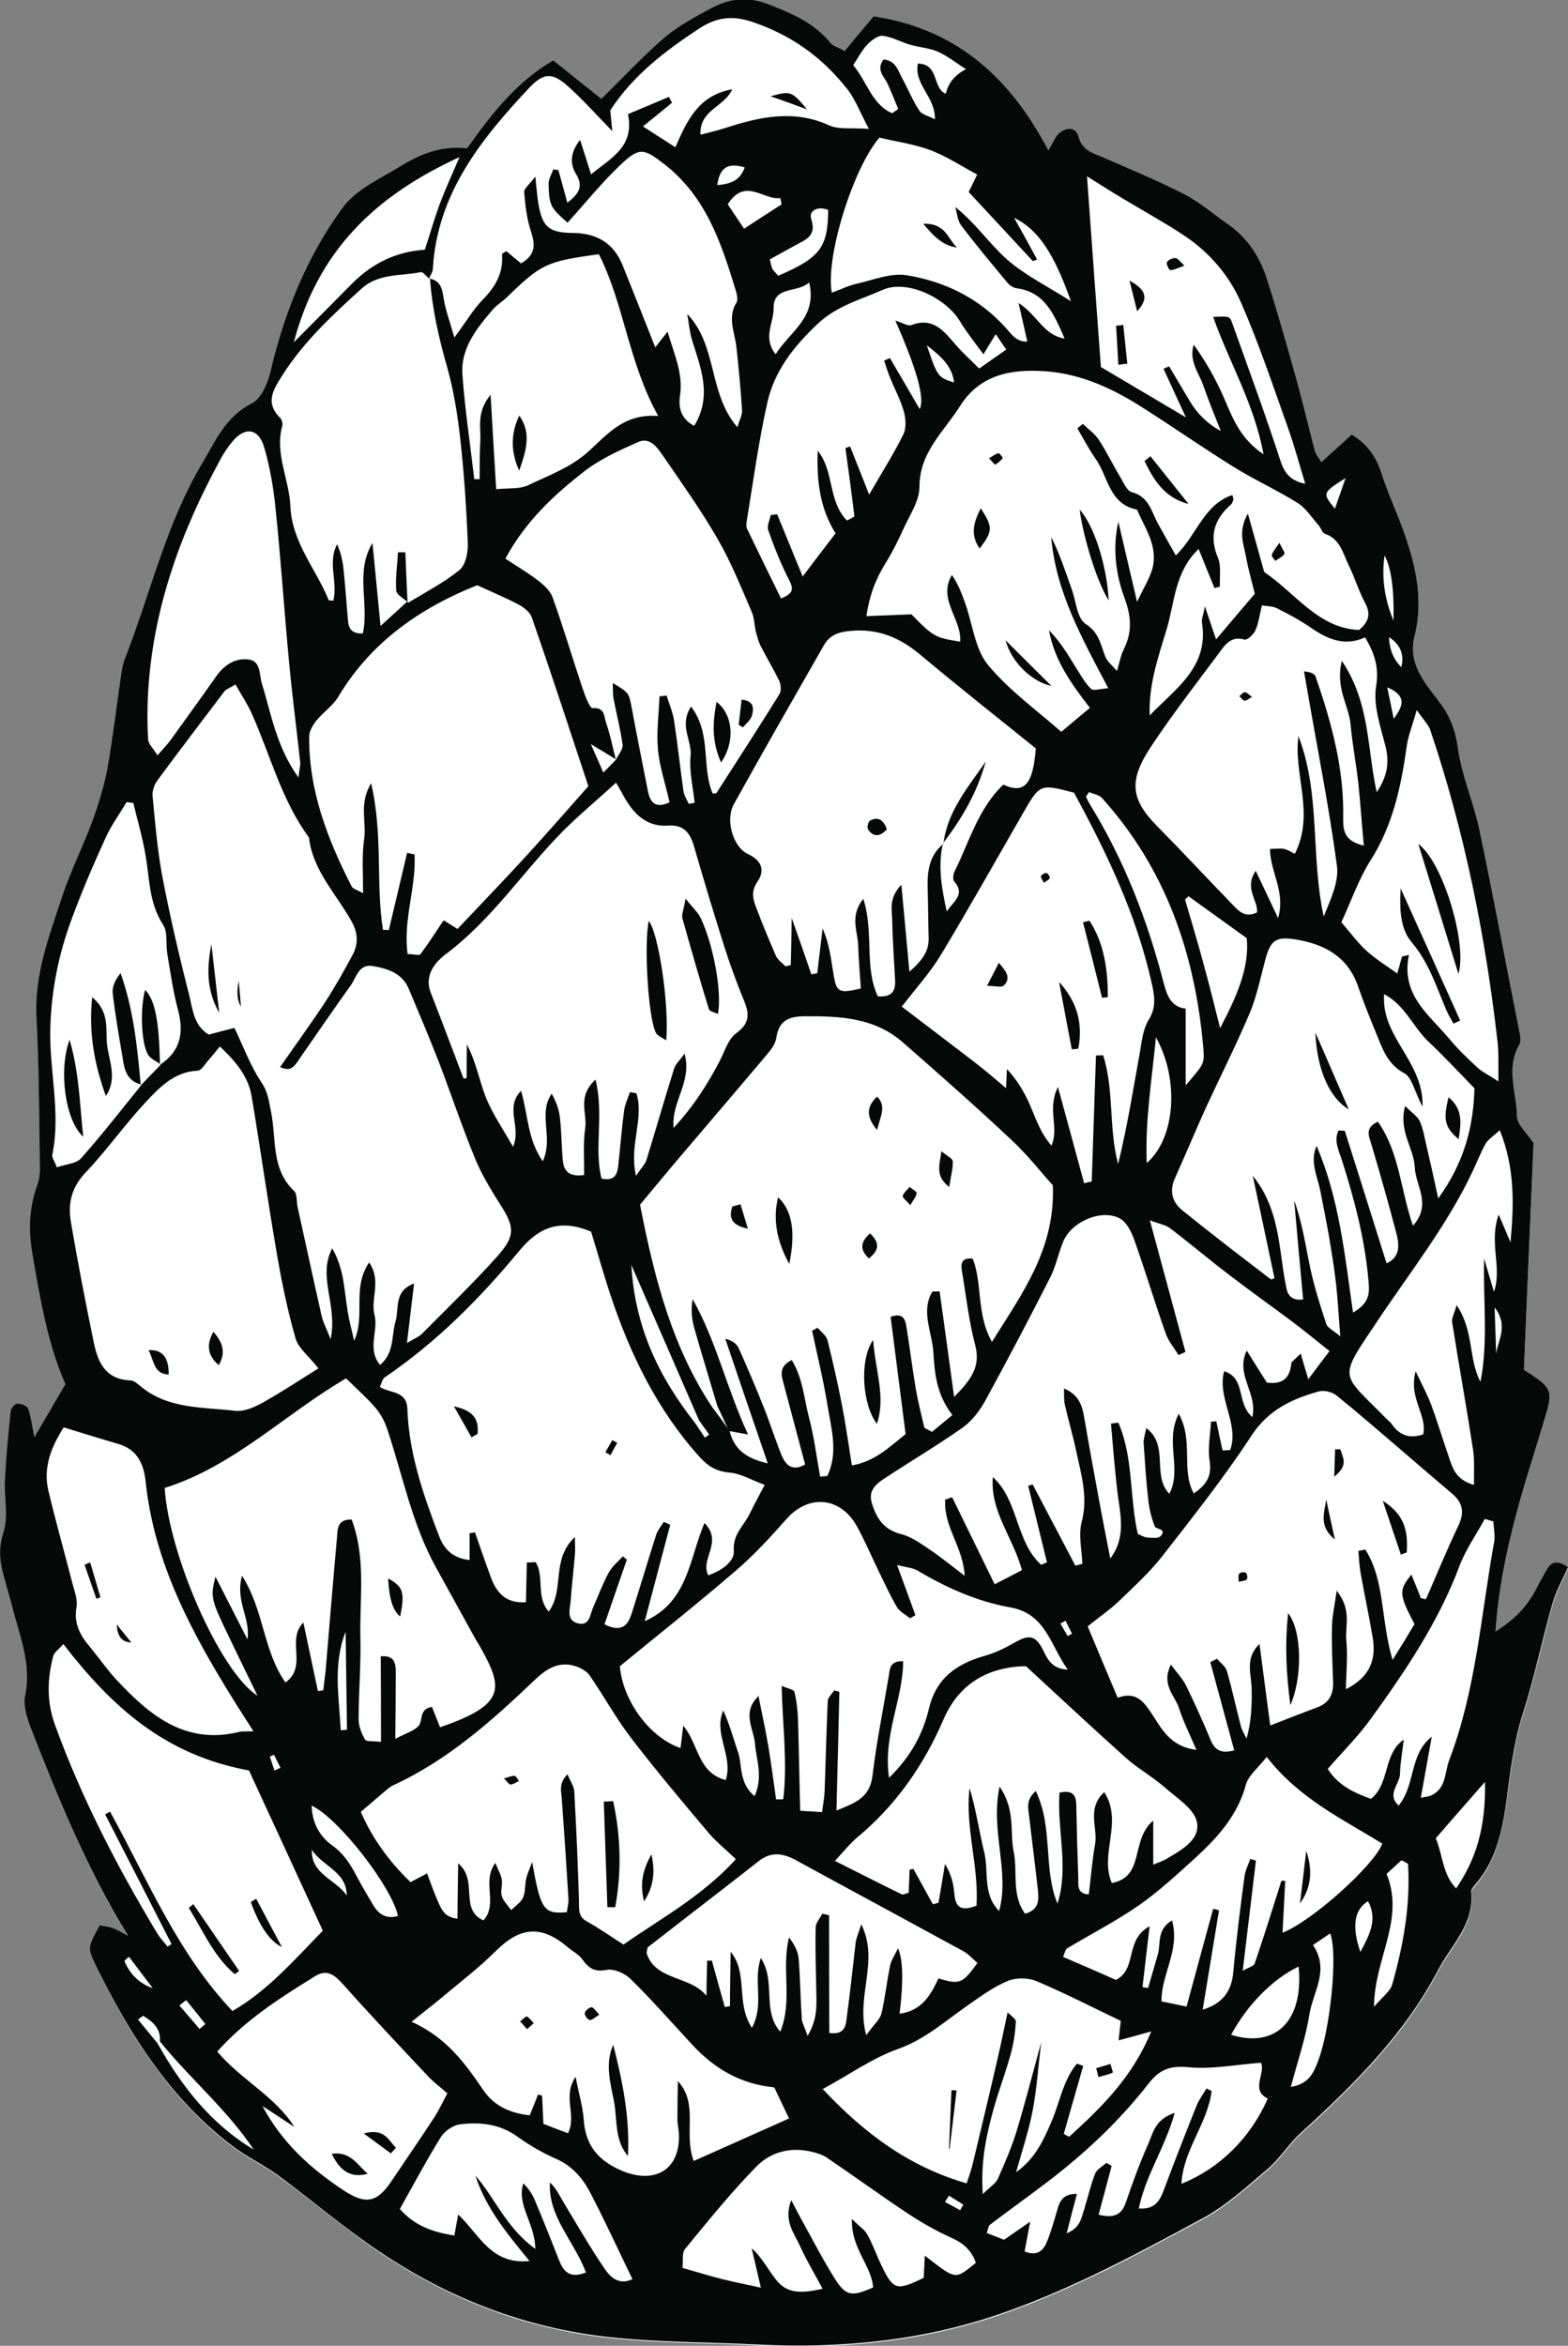 <svg xmlns="http://www.w3.org/2000/svg" id="uuid-ff0eef4a-3954-49c0-a3c4-4413bcdab48c" viewBox="0 0 70.09 104.82"><rect x="0" y="0" width="70.09" height="104.82" fill="#808080" stroke="none"/><defs><style>.uuid-a0ecd930-a34e-44c6-b768-4a7886e0235b{fill:#070808;}.uuid-788e7b11-0010-4f5f-ad35-fc0b547737d4{fill:#fff;}</style></defs><g id="uuid-f3ed17da-0cd6-48de-9346-d82f52aa3c90"><path class="uuid-788e7b11-0010-4f5f-ad35-fc0b547737d4" d="M69.17,70.1c-.19.31-.36.64-.53.96-.38.71-.89,1.29-1.79,1.85.13-1.89.47-3.51.89-5.1.42-1.61.96-3.19,1.42-4.79.23-.79.11-1.04-.61-1.52-.17-.11-.33-.22-.43-.28.15-3.49.3-6.89.43-10.13-.31-.49-.73-.84-.74-1.2-.03-1.07-.52-2.17.12-3.22.09-.14.02-.4-.02-.6-.58-3-1.15-6-1.78-8.98-.26-1.23-.79-2.41-.96-3.65-.11-.81-.36-1.43-.83-2.06-.64-.86-1.42-1.71-1.11-2.93.46-1.84-.04-3.55-.69-5.24-.26-.69-.55-1.36-.79-2.06-.24-.71-.61-1.3-1.33-1.72-.44.4-.88.8-1.35,1.23-.13-.21-.25-.33-.29-.48-.32-1.18-.6-2.37-.92-3.54-.39-1.41-.79-2.81-1.24-4.2-.32-.99-.89-1.83-1.77-2.44-.64-.44-1.23-.96-1.91-1.31-1.19-.61-2.44-1.12-3.66-1.66-.44-.2-.9-.31-1.06-.89-.13-.46-.54-.48-.87-.18-.18.15-.26.41-.49.77-1.84-3.52-4.36-5.47-7.81-5.99-.5.6-.88,1.06-1.31,1.57-.33-.18-.51-.23-.6-.34-.72-.89-1.67-1.3-2.73-1.72-1.02-.4-1.81-.27-2.65.18-.71.39-1.45.78-2.06,1.3-.98.84-1.86,1.8-2.81,2.73-.68-.54-1.4-1.12-2.15-1.72-1.66.98-2.78,2.42-3.85,3.93-1.07-.14-2.03.22-2.91.76-.93.57-2.05,1.06-2.66,1.9-1.59,2.18-2.6,4.67-3.22,7.32-.12.52-.42,1.21-.84,1.42-1.17.59-1.62,1.67-2.21,2.67-1.61,2.72-2.3,5.81-3.45,8.72-.09.23-.14.47-.17.71-.21,1.41-.37,2.82-.62,4.22-.14.8-.39,1.58-.67,2.34-.42,1.15-.98,2.24-1.36,3.4-.57,1.73-1.23,3.45-1.14,5.34.11,2.2.11,4.4.15,6.6,0,.32-.02.66-.12.95-.36.99-.39,1.99-.22,3.01.35,2.04.7,4.08,1.48,5.87-.49.84-.92,1.57-1.38,2.36-.1-.49-.15-.9-.28-1.27-.05-.12-.31-.22-.48-.23-.1,0-.29.2-.3.32-.11,1.04-.21,2.08-.26,3.12-.04.77.16,1.59-.06,2.29-.17.54-.21,1.02-.1,1.52.12.6.32,1.18.47,1.77.33,1.33.91,2.6.59,4.05-.1.44.07.98.25,1.42,1.23,3.13,2.5,6.26,4.35,9.29-.34-.17-.51-.28-.69-.35-.19-.07-.39-.09-.57-.12-.53.97-.58,1-.17,1.82,1.51,3.05,3.3,5.91,6.06,8.01.67.51,1.45.87,2.12,1.37,1.51,1.1,2.94,2.32,4.48,3.37,3.09,2.08,6.5,3.41,10.2,3.82,2.22.25,4.47.22,6.71.34,3.82.19,7.56-.18,11.19-1.49,3.05-1.09,5.88-2.62,8.71-4.15,1.06-.57,1.98-1.42,2.91-2.21.55-.47.94-1.12,1.48-1.61,2.36-2.15,4.62-4.39,6.12-7.25.59-1.12,1.64-2.06,1.49-3.51-.01-.13.15-.28.25-.41.89-1.09,1.15-2.42,1.34-3.74.18-1.29.32-2.56.72-3.81.52-1.62.87-3.3,1.33-4.94.16-.56.46-1.08.69-1.61-.41-.29-.7-.29-.92.06Z"></path><path class="uuid-a0ecd930-a34e-44c6-b768-4a7886e0235b" d="M37.74,2.3c.42-.51.8-.96,1.31-1.57,3.45.52,5.97,2.47,7.81,5.99.23-.37.31-.62.49-.77.34-.29.75-.28.87.18.16.59.62.7,1.06.89,1.23.54,2.47,1.05,3.66,1.66.68.35,1.28.87,1.91,1.31.88.6,1.45,1.45,1.77,2.44.45,1.39.85,2.8,1.24,4.2.33,1.17.61,2.36.92,3.54.04.15.16.27.29.48.47-.43.91-.83,1.35-1.23.72.43,1.1,1.01,1.33,1.72.23.7.52,1.37.79,2.06.65,1.69,1.15,3.4.69,5.24-.31,1.22.47,2.08,1.11,2.93.48.63.72,1.26.83,2.06.17,1.24.7,2.42.96,3.65.63,2.99,1.19,5.99,1.78,8.98.04.2.1.45.02.6-.64,1.06-.14,2.15-.12,3.22,0,.36.42.71.74,1.2-.14,3.23-.28,6.64-.43,10.13.09.06.26.16.43.28.72.48.84.73.61,1.52-.46,1.6-1,3.18-1.42,4.79-.42,1.6-.76,3.22-.89,5.1.9-.56,1.41-1.14,1.79-1.85.17-.32.34-.65.53-.96.22-.35.51-.35.92-.06-.23.53-.53,1.05-.69,1.61-.47,1.64-.81,3.32-1.33,4.94-.4,1.25-.55,2.53-.72,3.81-.18,1.32-.44,2.65-1.34,3.74-.1.12-.26.28-.25.41.15,1.45-.9,2.38-1.49,3.51-1.5,2.86-3.76,5.1-6.12,7.25-.54.49-.93,1.14-1.48,1.61-.93.79-1.85,1.64-2.91,2.21-2.83,1.53-5.66,3.06-8.71,4.15-3.63,1.31-7.37,1.68-11.19,1.49-2.24-.11-4.49-.09-6.71-.34-3.7-.41-7.12-1.74-10.2-3.82-1.55-1.04-2.98-2.26-4.48-3.37-.68-.5-1.46-.86-2.12-1.37-2.76-2.1-4.55-4.96-6.06-8.01-.41-.83-.35-.85.17-1.82.18.04.39.06.57.12.18.06.35.17.69.35-1.85-3.03-3.12-6.15-4.35-9.29-.17-.44-.34-.98-.25-1.42.31-1.44-.26-2.72-.59-4.05-.15-.59-.35-1.17-.47-1.77-.1-.51-.07-.98.1-1.52.22-.7.02-1.53.06-2.29.05-1.04.15-2.08.26-3.12.01-.12.2-.32.3-.32.17,0,.44.1.48.23.13.37.18.77.28,1.27.46-.79.89-1.52,1.38-2.36-.78-1.78-1.13-3.82-1.48-5.87-.17-1.02-.14-2.02.22-3.01.11-.29.13-.63.12-.95-.03-2.2-.04-4.4-.15-6.6-.09-1.9.57-3.61,1.14-5.34.38-1.16.94-2.26,1.36-3.4.28-.76.52-1.55.67-2.34.25-1.4.41-2.81.62-4.22.04-.24.08-.49.17-.71,1.14-2.91,1.83-6,3.45-8.72.6-1,1.04-2.08,2.21-2.67.42-.21.72-.89.84-1.42.62-2.65,1.63-5.14,3.22-7.32.61-.84,1.73-1.33,2.66-1.9.87-.54,1.83-.89,2.91-.76,1.07-1.51,2.19-2.96,3.85-3.93.75.6,1.47,1.18,2.15,1.72.95-.93,1.83-1.88,2.81-2.73.61-.52,1.34-.91,2.06-1.3.84-.45,1.63-.58,2.65-.18,1.06.42,2.01.83,2.73,1.72.09.12.28.16.6.34ZM7.04,91.3c1.07,1.91,2.38,3.6,4.3,4.75-1.19-1.79-2.85-3.17-4.19-4.83.04-.61-.34-.89-.75-1.15l-.23.17c.29.35.58.71.87,1.06ZM31.24,63.45c-.97-2.23-1.94-4.46-3.02-6.93.17,2.86,1.27,5.05,2.84,7.05.15.22.3.45.45.67.06-.05.13-.09.19-.14l-.47-.66ZM7.18,47.56l-.03.02c.91-.6,1.08-1.42.81-2.44-.22-.82-.34-1.67-.48-2.51-.08-.44.03-.97-.19-1.31-.64-.98-.6-2.08-.79-3.14-.13-.77-.36-1.53-.54-2.3-.1-.01-.2-.03-.3-.04-.32.54-.7,1.05-.95,1.62-.54,1.18-1.05,2.37-1.5,3.59-.58,1.56-.91,3.15-.96,4.86-.06,1.9.48,3.78.09,5.68-.03.13.1.29.2.57.4-.14.87-.16,1.09-.41.94-1.06,1.81-2.18,2.7-3.28l-.03.02c.3-.31.59-.61.89-.92ZM18.25,26.93l-.03.02c.78-.48,1.6-.9,2.31-1.47.28-.23.4-.8.38-1.21-.06-1.53-.16-3.07-.33-4.6-.12-1.08-.29-2.18-.58-3.22-.38-1.32-.68-2.64-.78-4,.51.11.55.51.62.93.08.49.26.96.47,1.7.54-.72.84-1.25,1.26-1.68.57-.58.94-1.2.87-2.04,0-.04.12-.08.19-.14.23.19.46.38.66.55.65-.38.64-.82.45-1.41-.19-.56-.26-1.18-.31-1.78-.01-.15.22-.32.5-.69.06.57.08.88.13,1.18.18,1.08.47,1.33,1.57,1.34,1.04.01,1.8.45,2.2,1.44.48,1.2.96,2.4,1.46,3.67.2-.26.34-.43.55-.7.3,1.02.7,1.87.56,2.83-.1.64.09,1.09.63,1.38.82-1.34.29-2.59-.1-3.85-.11-.37-.14-.77-.21-1.15,1.36,1.41.93,3.54,2.24,5.06.09-.32.23-.55.21-.77-.06-.93-.15-1.86-.25-2.79-.07-.67-.42-1.33,0-2.01.07-.11.03-.32-.01-.47-.65-2.14-1.33-4.25-3.21-5.71-.93-.72-1.12-.78-1.98.04-.84.8-1.57,1.71-2.35,2.57-.77-.68-.82-.76-.85-1.73,0-.22.14-.44.21-.65.08.01.15.02.23.03.13.47.26.93.4,1.46.53-.41.73-.74.38-1.3-.24-.4-.29-.9.19-1.51.19.6.33,1.02.49,1.54.91-.74,1.95-1.24,1.65-2.69.63-.26,1.23-.52,1.83-.77.05.09.09.17.14.26-.41.34-.82.67-1.3,1.06.51.33.94.6,1.45.93.54-1.25,1.07-2.33,2.54-2.59-.35.8-1.47.91-1.42,2.03.43-.11.77-.19,1.11-.3,1.54-.5,3.06-.84,4.64-.12.43.2,1,.1,1.78.16-.41-.77-.62-1.35-.99-1.81-1.11-1.4-2.49-2.39-4.22-2.97-.92-.31-1.63-.2-2.4.31-1.5.99-2.93,2.07-3.95,3.64.02.23.05.51.09.93-.72-.74-1.29-1.38-1.92-1.95-.72-.66-1.11-.7-1.78,0-2.16,2.3-4.12,4.73-4.32,8.08,0,.16-.11.3-.17.46-.12-.1-.27-.31-.37-.29-.9.18-1.89.05-2.64.73-1.29,1.17-2.58,2.36-3.53,3.85-.41.65-.82,1.24-.11,1.94.07.07.11.24.09.34-.35,1.25.31,2.4.36,3.6.07,1.62,1.14,2.79,1.71,4.19.01.03.13.02.21.03.21-.83-.27-1.7.17-2.52.17.38.25.76.29,1.15.08.77.13,1.54.2,2.3.03.38.24.56.66.53.29-1.35-.36-2.73.43-4.04.11,1.15.22,2.29.36,3.71.55-.5.87-.79,1.18-1.08ZM27.53,33.93c-.29-.18-.58-.36-1.12-.68.25.56.38.86.56,1.27.25-.26.41-.41.56-.57.11-.23.32-.46.3-.67-.09-.68-.27-1.36-.4-2.04-.04-.21-.03-.43-.04-.72.74.44.72.44.85,1.12.23,1.24.48,2.47.72,3.7.1.53.35.8.97.51-.18-.81-.45-1.58-.52-2.37-.07-.78.04-1.58.07-2.37.11,0,.21-.02.32-.03.11.37.27.73.33,1.11.16,1.05.27,2.1.42,3.15.03.2.15.39.24.58.09-.02.17-.03.26-.05-.07-.7-.25-1.41-.18-2.1.07-.68-.53-1.35.02-2.2.94,1.24.45,2.71.97,3.89.09-.02.15,0,.17-.03.94-1.46,1.89-2.93,2.81-4.41.09-.14.07-.42,0-.58-.26-.54-.57-1.05-.84-1.58-.1-.19-.15-.41-.21-.62-.07-.31-.07-.64-.2-.93-.47-1.08-.91-2.19-1.5-3.21-.75-1.3-1.62-2.52-2.47-3.76-.25-.36-.58-.82-1.09-.59-.84.37-1.7.76-2.41,1.31-1.35,1.05-2.61,2.21-3.53,3.9.48.32.99.62,1.45.97.26.2.56.47.66.76.47,1.3.86,2.63,1.3,3.94.12.37.35,1.02.49,1.01.55-.04.51.37.59.62.19.53.3,1.1.44,1.65ZM42.15,37.68c-.24,1.03-.05,2.04.17,3.05.27-.43.86-.75.33-1.35-.07-.08-.04-.32.02-.44.66-1.33,1.06-2.82,2.18-3.88.93.43,1.33,0,1.45-1.62-1.7-1.37-3.45-2.75-5.17-4.19-.91-.76-1.87-1.17-3.1-1.06-.57.05-.94.19-1.2.64-1.35,2.36-2.71,4.73-4.03,7.11-.38.68-.05,1.9.63,2.22.67.31.75.78.42,1.25-.29.43-.19.77-.05,1.14.27.72.57,1.44.88,2.15.08.19.28.32.43.48.08-.02.16-.04.24-.06.01-.62.03-1.23.04-2.1.35.99.62,1.76.88,2.52.09-.02.17-.04.26-.05.08-.67.16-1.33.24-2,.32.71.38,1.42.5,2.11.13.75.25.79,1.21.57-.04-.64-.1-1.29-.12-1.94-.02-.62-.39-1.29.23-2.07.49,1.54.03,3.06.65,4.36.66.05.8-.27.77-.75-.05-.89-.11-1.79-.13-2.68-.01-.45-.16-.95.41-1.56.13,1.39.24,2.54.36,3.89.62-.54.88-.95.86-1.53-.02-.69-.02-1.38-.04-2.07-.03-.79.02-1.55.69-2.11l-.02-.02ZM31.88,62.93c.24.33.49.66.73,1,.19.77.66,1.22,1.71,1.46-.69-2.01-1.3-3.79-1.9-5.57.33.08.51.23.6.42.38.85.75,1.72,1.1,2.59.29.72.52,1.46.81,2.18.18.43.46.76,1.06.43-.32-1.21-.64-2.39-.95-3.57-.1-.39-.27-.78.35-1.1.5.81.55,1.72.77,2.56.23.87.34,1.76.5,2.65.11,0,.21-.02.32-.03.51-1.05.17-2.14,0-3.21-.18-1.1-.45-2.19-.68-3.28.08-.04.17-.09.25-.13.15.18.39.35.44.56.24.95.45,1.9.64,2.86.17.87.29,1.74.45,2.73,1.03-.18,1.65-.8,2.4-1.4-.22-1.75-.45-3.5-.67-5.24.56-.2.66.12.71.46.15.92.26,1.85.42,2.78.1.58.25,1.15.38,1.72.11.06.23.12.34.18.29-.24.59-.48.91-.75-.73-.96-.79-1.9-.85-2.82-.06-.89-.57-1.83-.04-2.7.11,0,.21,0,.32-.01.21,1.49.41,2.99.65,4.72.78-.79,1.19-1.37.94-2.32-.29-1.1-.41-2.24-.6-3.36-.06-.34.06-.55.49-.5.45,1.14.15,2.46.86,3.72,1.38-2.21,2.84-4.17,2.72-7-.5-.55-1.1-1.32-1.81-1.99-1.6-1.5-3.25-2.96-4.9-4.4-1.26-1.1-2.8-1.17-4.38-1.16-.71,0-1.16.2-1.27.97-.04.26-.23.52-.41.73-1.39,1.65-2.79,3.28-4.19,4.93-.52.62-1.04,1.25-1.49,1.79.64,3.29,1.44,6.4,3.28,9.13ZM10.55,30.57c-.31.19-.44.23-.51.31-1.01,1.33-2.02,2.66-3.01,4-.13.18-.23.46-.21.68.12,1.25.22,2.5.46,3.73.34,1.76.75,3.5,1.19,5.23.15.61.2,1.31.86,1.71.37-.1.75-.2,1.15-.3.41.86.72,1.71,1.21,2.44.3.44.33.86.43,1.33.24,1.19-.01,2.54,1.03,3.52.14.14.1.46.15.7.36,1.63.71,3.26,1.08,4.89.06.27.2.52.4,1.03.32-1.55-.6-2.79.07-4.06.24.41.38.85.47,1.3.1.52.14,1.05.23,1.57.07.42.19.84.28,1.26.52-1.13-.11-2.36.67-3.5.57.83.05,1.63.24,2.34.19.72-.35,1.52.25,2.24.65-.55.5-1.3.69-1.94.17-.59-.09-1.36.83-1.7-.1.82-.2,1.64-.32,2.66.37-.22.56-.29.69-.43,1.12-1.13,2.26-2.23,3.32-3.41.85-.94.81-1.34.16-2.35-.41-.65-.82-1.32-1.11-2.02-.59-1.43-1.08-2.9-1.63-4.34-.43-1.1-.89-2.19-1.35-3.28-.29-.69-.92-.89-1.57-1.01-.67-.13-.76.5-1.03.87-.78,1.09-1.54,2.2-2.31,3.31-.18.26-.34.57-.84.33.69-.99,1.38-1.94,2.02-2.91.44-.68.84-1.39,1.22-2.1.27-.5.24-1-.05-1.51-.68-1.22-1.73-2.26-1.9-3.74-1.23-1.67-1.72-3.67-2.55-5.52-.19-.43-.46-.83-.73-1.31ZM50.79,26.97c.33-.7.59-1.11.72-1.55.27-1-.32-1.8-.69-2.65-1.24-.24-1.28-1.46-1.84-2.26-.31-.44-.55-.91-.82-1.37.08-.07.16-.13.24-.2.24.23.53.43.71.7.36.55.64,1.14.98,1.7.14.24.29.6.5.65.78.2.88.89,1.19,1.44.24.44.49.87.78,1.39.96-.94,1.25-2.28,2.53-2.7.03.13.05.17.04.2-.02.08-.05.17-.1.22-.76.66-.99,1.41-.59,2.38.16.38.07.86.09,1.29-.08.02-.16.05-.24.07-.23-.56-.46-1.12-.71-1.75-1.09,1.04-1.07,2.42-1.44,3.62-.38,1.24-.8,2.48-.75,3.82,1.14-1.19,2.65-2.15,2.34-4.13-.03-.17.06-.36.13-.75.19.57.31.93.5,1.48.64-.76,1.17-1.38,1.73-2.04-.13-.53-.29-1.08-.39-1.63-.09-.55-.39-1.12.08-1.95.3,1.07.53,1.88.73,2.61,1.41.95,2.41,2.51,4.24,2.59.43-.36.54-.71.27-1.21-.29-.54-.46-1.13-.73-1.68-.26-.53-.38-1.18-1.07-1.41-.12-.04-.17-.25-.27-.37-.31-.35-.57-.77-.95-1.01-.93-.58-1.93-1.03-2.86-1.61-1.35-.84-2.66-1.75-3.99-2.6-1.35-.87-2.78-1.55-4.41-1.67-1.53-.11-2.94.14-3.83,1.56-.71,1.13-1.81,2.05-1.81,3.6,0,.64-.45,1.29-.73,1.91-.23.51-.48,1.01-.77,1.48-.43.69-.73,1.41-.87,2.39.73-.03,1.36-.05,2.01-.08.97.99,1.06,1.05,2.18,1.22.08-1.01-1.02-1.88-.37-2.98.29.42.45.86.61,1.31.32.92.43,2.02,1.01,2.72.97,1.16,2.24,2.07,3.27,2.98.47-.4.86-.72,1.28-1.07-.82-1.06-1.59-2.12-1.83-3.47.48.49.83,1.06,1.18,1.63.22.34.41.71.7.99.1.1.42,0,.77-.03-1.2-2.27-2.35-4.34-2.55-6.75.38.75.64,1.55.92,2.34.19.53.24,1.3.62,1.54.62.4.67.95.89,1.49.08.19.27.34.51.61.12-.41.17-.7.29-.94.39-.77.36-1.46.05-2.31-.39-1.05-.55-2.22-.28-3.42.26,1.11.52,2.22.85,3.64ZM23.59,69.82l.35-.02c.41.64,0,1.56.59,2.21.72-.99.09-2.33,1.17-3.33,0,.4.02.59,0,.77-.06.69-.14,1.38-.19,2.07-.03.38-.22.89.34,1.02.51.12.52-.39.66-.71.23-.52.43-1.06.7-1.56.15-.28.42-.49.63-.73.06.05.12.1.18.15-.34.97-.67,1.94-1,2.89.8.4,1.06.01,1.22-.5.37-1.16.72-2.34,1.09-3.5.07-.21.23-.39.34-.58l.29.13c-.37,1.41-.75,2.82-1.14,4.31,1.94-.86,1.98-2.76,2.67-4.39.85.87-.21,1.6.17,2.34.56-.19,1.18-.6,1.14-1.09-.05-.74.43-1.1.69-1.62.19-.39.4-.77.69-1.33-.61-.23-1.08-.51-1.57-.55-.58-.05-.96-.28-1.34-.7-1.89-2.1-3.1-4.58-3.98-7.23-.32-.96-.59-1.94-.87-2.84-1.36-.56-2.3-.23-3.19.84-1.77,2.14-3.72,4.11-6.04,5.68-.1.07-.13.26-.21.42.48.31,1.2.15,1.23,1,.07,1.97.71,3.82,1.41,5.65.24.63.63,1,1.37,1.09,0-.41,0-.8,0-1.2.08-.01.16-.03.24-.04.24.68.47,1.36.72,2.03.26.7.7,1.16,1.56,1.09.01-.63.03-1.21.04-1.79ZM42.22,67.02l.34-.12c.63,1.29,1.26,2.57,1.9,3.89.47-.24.86-.44,1.22-.63-.39-1.46-1.43-2.62-1.3-4.16,1.16,1.05,1.01,2.88,2.16,3.92.09-.04.17-.07.26-.11l-.84-3.42c.07-.02.13-.04.2-.06.64,1.21,1.27,2.42,1.91,3.63.1-.03.21-.06.31-.08-.02-.63-.18-1.29-.03-1.87.29-1.09-.01-2.09-.23-3.11-.15-.72-.36-1.42-.52-2.13-.05-.2-.03-.42-.04-.73.7.3.82.8.91,1.33.24,1.4.5,2.81.76,4.21.13.69.27,1.38.4,2.06.73-.98.44-1.97.32-2.96-.12-1.02-.2-2.05-.29-3.07.11-.01.22-.03.33-.04.68,1.56.49,3.3.87,4.97.12.05.27.15.42.16.2.02.5.05.6-.06.3-.35-.22-.29-.27-.45-.14-.37-.24-.77-.28-1.16-.1-.85-.15-1.7-.21-2.55-.01-.18.06-.37.12-.67,1.04.79.23,2.1,1.03,2.94.58-1.14-.22-2.32.42-3.58.68,1.23.09,2.49.67,3.56.57-.38.82-.78.71-1.46-.09-.56.03-1.16.06-1.75.08,0,.16,0,.24-.01.09.43.18.87.28,1.3.11,0,.22-.01.34-.02.42-1.16-.6-2.33-.27-3.52.99.32.53,1.42,1.26,2.05.25-1.07-.78-1.89-.25-2.97.36.58.64,1.02.9,1.43.7.09,1.03-.2,1.09-.85,0-.08.14-.16.42-.45.12.39.2.69.34,1.15.42-.56.65-.87.95-1.26-.62-.49-1.15-.93-1.7-1.34-.91-.68-1.84-1.34-2.74-2.03-.91-.69-1.78-1.43-2.69-2.12-.19-.15-.47-.19-.9-.35.57,2.1,1.08,3.99,1.59,5.88-.1.05-.21.09-.31.14-.19-.32-.45-.61-.57-.96-.49-1.38-.91-2.79-1.4-4.17-.13-.36-.34-.8-.64-.97-.82-.45-2.17.13-2.54,1.02-.22.53-.33,1.1-.58,1.6-.94,1.85-1.91,3.69-2.91,5.52-.25.45-.6.91-1.01,1.2-1.12.79-2.31,1.49-3.46,2.25-.37.24-.76.53-.61,1.08.2.7.53,1.23,1.32,1.43.45.11.86.41,1.25.67.55.37,1.06.79,1.59,1.19-.06-1.27-.94-2.19-.87-3.37ZM26.11,52.5c.01-.74-.05-1.43.05-2.1.1-.64-.38-1.4.46-2.16.39,1.59-.08,3.07.27,4.42.61.14.71-.22.75-.61.09-.81.15-1.63.26-2.44.04-.28.17-.54.26-.81l.29.05c.35,1.14-.34,2.32-.02,3.69.23-.35.41-.52.47-.72.42-1.36.81-2.73,1.24-4.09.06-.18.23-.33.46-.65.35,1.27-.6,2.13-.49,3.32.91-.99,1.53-1.97,2.07-3.01.22-.43.38-.98.74-1.23.62-.45.57-.89.33-1.47-.31-.75-.59-1.52-.84-2.29-.48-1.51-.94-3.03-1.38-4.56-.18-.62-.45-1-1.18-.95-.87.06-1.45-.44-1.88-1.16-.12-.2-.22-.4-.43-.76-.85.78-1.66,1.45-2.4,2.19-1.77,1.8-3.16,3.94-5.22,5.48-.45.34-.97.93-.67,1.7.5,1.28.98,2.57,1.47,3.85.05,0,.1-.01.14-.02,0-.5,0-1,.01-1.5.41.77.55,1.6.85,2.37.3.74.76,1.4,1.21,2.2.4-.87-.39-1.72.36-2.5.32,1.07.28,2.15.97,3.15.5-1.06-.23-2.1.4-3.02.2.35.33.71.37,1.08.07.61.07,1.22.12,1.83.04.43.16.82.93.73ZM63.48,71.4l.26.06c.48-1.1.94-2.22,1.46-3.31.27-.58.18-1.01-.28-1.4-.77-.65-1.53-1.31-2.29-1.96-.95-.81-1.9-1.64-2.88-2.43-.19-.16-.56-.25-.79-.19-1.21.34-2.26.82-3.02,1.98-1.22,1.87-2.62,3.63-3.99,5.39-.57.73-1.28,1.37-1.95,2.02-.38.36-.82.66-1.38,1.11.39.94.86,2.05,1.34,3.19.81-.29,1.14.15,1.48.65.46.67.81,1.52,2.04,1.68-.31-.72-.59-1.28-.78-1.87-.18-.56-.81-1.04-.36-1.94.28.38.53.64.68.94.39.8.76,1.62,1.1,2.44.23.55.59.57,1.05.45-.36-1.34-.72-2.64-1.07-3.94.1-.05.2-.1.3-.15.15.18.38.34.44.54.24.82.41,1.65.63,2.48.05.19.17.37.25.55.22-.77.24-1.49.23-2.21-.01-.68-.32-1.39.35-2.02.15,1.17.31,2.34.48,3.64.82-.32,1.46-.57,2.1-.81.55-.2.73-.6.71-1.15-.03-.81-.07-1.62-.05-2.43,0-.46.11-.91.21-1.63.69.86.37,1.57.43,2.2.07.69,0,1.4-.02,2.2,1.1-.55,1.36-1.35,1.2-2.31-.16-.96-.37-1.92-.54-2.88-.06-.33-.07-.66-.1-.99.1-.02.21-.04.31-.06.89,1.4.68,3.14,1.22,4.93.43-.69.72-1.16.98-1.6-.7-1.33-.71-1.51-.14-2.21.15.36.28.69.41,1.01ZM18.2,38.11c.11.02.22.05.33.07.08,1.47-.52,2.92-.31,4.45.27,0,.51.08.57.01.37-.49.7-1.01,1.04-1.52.24.15.43.27.62.39,1.06-1.12,2.07-2.17,3.06-3.25.98-1.07,1.94-2.17,2.79-3.13-.87-2.63-1.68-5.1-2.53-7.55-.08-.22-.34-.43-.56-.55-.56-.3-1.14-.54-1.88-.88-2.46.98-4.71,2.48-6.2,4.97-.24.41-.68.7-.98,1.07-.16.2-.33.48-.33.72-.02,2.41.82,4.59,1.9,6.7.06.11.24.15.51.3,0-.91-.06-1.69.05-2.44.11-.73-.25-1.55.31-2.47.54,2.33.2,4.48.53,6.55.09,0,.18,0,.26.01.27-1.15.55-2.3.82-3.46ZM33.9,75.76c.15.77.32,1.53.45,2.3.13.78.23,1.56.34,2.34.11,0,.22,0,.32,0,.2-1.64-.03-3.29-.07-5.07.27.12.54.16.57.27.1.39.14.8.16,1.2.04,1.34.06,2.68.1,4.11.33.02.62.04.98.06.04-.37.1-.65.11-.93.05-1.34.08-2.69.14-4.03,0-.16.19-.32.29-.48.08.02.16.05.23.07-.04,1.72-.08,3.43-.13,5.3.84-.34,1.49-.57,1.61-1.55.18-1.5.48-2.98.73-4.47.05-.3.03-.67.64-.65,0,1.7-.91,3.28-.63,5.21,1-.98,1.52-1.99,1.78-3.08.33-1.39,1.24-2.01,2.49-2.37.46-.13.9-.34,1.32-.58.67-.39.97-.36,1.32.37.22.47.47.81,1.08.82-.75-1.01-.97-2.49-2.54-2.77-1.51-.27-2.88-.88-4.19-1.66-.21-.12-.48-.13-.9-.24.32.87.57,1.55.82,2.24-.08.05-.16.1-.24.14-.2-.16-.46-.29-.58-.49-.31-.52-.56-1.08-.83-1.63-.32-.66-.61-1.34-.96-1.98-.73-1.33-2.16-1.46-3.15-.34-.7.79-1.42,1.58-2.22,2.27-1.69,1.46-3.45,2.85-5.23,4.31.11,1.49,1.3,3.18,2.71,3.66.04-.32.08-.63.12-1,.7.82.63,2.09,1.9,2.43.35-1.08-.57-2.07-.11-3.11.28.6.44,1.23.65,1.83.22.61.02,1.38.75,2,.39-.88.08-1.61.02-2.33-.06-.71-.62-1.42.18-2.17ZM14.24,61.15c-.43-.55-.9-.9-1.03-1.35-.36-1.25-.62-2.53-.84-3.81-.4-2.32-.73-4.66-1.12-6.99-.15-.91-.72-1.58-1.42-2.24-.2.24-.35.43-.5.6-.16.17-.32.47-.49.48-1.05.05-1.7.74-2.33,1.41-.94,1.01-1.74,2.15-2.69,3.15-.63.66-.79,1.39-.65,2.21.3,1.76.64,3.52,1,5.27.18.91.48,1.75,1.65,1.8.18,0,.36.18.52.31,1.23.98,2.75.88,4.18,1.05.37.04.81-.14,1.16-.33.85-.47,1.66-1.01,2.56-1.57ZM7.36,66.47c.18,2.99,2.48,8.24,4.15,9.3-.47-.97-.88-1.8-1.28-2.64-.8-1.66-.83-1.76-.6-2.68.51,1,.97,1.9,1.43,2.8.15-.94-.56-1.72-.24-2.84.99,1.56.94,3.35,1.94,4.77,1.01-.74.02-1.89.8-2.68.23,1.08.44,2.07.65,3.06l.24-.03c.03-.27.07-.55.1-.82.17-1.99.33-3.98.51-5.97.03-.38,0-.87.66-.84.65,1.72.35,3.51.39,5.27.03,1.22-.08,2.44-.08,3.66,0,.3.13.63.29.9.06.1.35.06.71.1,0-1.34,0-2.57-.01-3.82.66-.06.67.36.67.78,0,.88-.01,1.77-.02,2.91.48-.26.83-.35,1.04-.58.21-.23,0-.76.6-.85.12.3.24.61.36.91,2.97-1.02,2.83-1.75,1.78-3.62-.08-.14-.17-.28-.25-.42-.57-1.03-1.14-2.07-1.71-3.1-1.08-1.95-1.49-4.13-2.19-6.21-.11-.33-.29-.66-.52-.93-.36-.42-.79-.8-1.31-1.31-2.7,1.57-5.01,3.92-8.09,4.89ZM63.57,49.42c-.34-.65-.45-1.27-.79-1.46-.79-.42-1-1.15-1.29-1.85-.28-.68-.55-1.36-.79-2.05-.46-1.32-1.5-1.87-2.77-2.08-.92-.15-1.14.04-1.38.94-.21.78-.37,1.59-.68,2.33-.6,1.42-1.3,2.81-1.95,4.21-.48,1.06-.93,2.14-1.41,3.21-.25.57-.1,1.06.35,1.42,1.3,1.05,2.62,2.06,3.94,3.07.03.03.14-.04.17-.05-.32-1.53-.65-3.05-.97-4.57.82,1,1.07,2.17,1.24,3.36.08.56.15,1.13.27,1.69.07.34.31.54.74.47-.14-1.51-.27-2.97-.4-4.42.37,1.01.51,2.05.73,3.07.18.83.44,1.65.71,2.46.05.16.3.27.62.54-.07-.91-.11-1.59-.18-2.27-.08-.73-.2-1.45-.32-2.18-.12-.68-.26-1.36-.39-2.04-.13-.66-.48-1.31-.17-2.02,1.01,2.34,1.26,4.86,1.63,7.45.65-.38.75-.75.7-1.31-.15-1.89-.62-3.69-1.19-5.48-.14-.44-.38-.88-.16-1.35.14.02.28,0,.29.04.62,1.95,1.23,3.9,1.86,5.9.64-.29.57-.86.42-1.41-.34-1.3-.71-2.59-1.09-3.88-.12-.39-.32-.76.28-1.04.97,1.37,1.01,3.05,1.57,4.65.86-.96.11-1.79.08-2.62-.04-.86-.74-1.61-.43-2.73.3.3.54.45.65.67.15.33.21.7.29,1.05.17.72.33,1.44.54,2.41,1.18-1.63,1.57-3.23,1.62-4.92-.7-.72-1.37-1.44-2.08-2.11-.67-.64-1.02-1.6-1.96-2.1-.14,1.93,1.75,2.98,1.72,4.99ZM32.88,83.06c-.48-.46-.9-.79-1.23-1.19-1.18-1.4-2.36-2.8-3.47-4.25-.66-.87-1.19-1.84-1.81-2.74-.14-.21-.43-.37-.68-.44-.7-.21-1.24.11-1.75.59-1.92,1.83-3.89,3.6-6.34,4.73-.18.08-.33.23-.49.36-.31.26-.62.53-.98.84.49,1.15,1.26,2.22,2.22,3.14.26-.14.46-.24.74-.39.17.45.3.83.46,1.19.16.36.28.77.9.83,0-.79.02-1.55.03-2.47.92.77.03,2.05,1.13,2.55.67-.75-.09-1.72.53-2.57.14.34.26.54.29.75.04.24-.07.51,0,.73.07.23.27.42.42.63.18-.18.43-.34.53-.56.11-.25.08-.56.14-.84.04-.2.13-.38.27-.75.37,2.14.52,2.34,1.55,2.24.02-.19.08-.39.07-.59-.09-1.5-.19-3-.3-4.5-.03-.34-.13-.69.26-1.07.13.33.29.54.3.76.09,1.62.16,3.24.21,4.87.01.37-.06.72.36.95.53.29,1.02.64,1.63,1.03,1.65-1.16,3.48-2.13,5.01-3.8ZM48.46,52.87c.11-.03.22-.05.34-.08.06-1.88.13-3.75.19-5.63.11,0,.22,0,.32-.01.5,1.56.24,3.26.67,4.86.41-1.68.68-3.36.98-5.03.08-.48.14-1.01.38-1.4.38-.6.26-1.14.12-1.74-.68-3.01-2-5.75-3.45-8.42-1.53-.4-1.52-.4-2.29.93-1.22,2.12-2.41,4.24-3.67,6.33-.48.79-1.11,1.48-1.74,2.3,1.2.92,2.32,1.76,3.43,2.62.39.3.77.64,1.23,1.02.02-.4.03-.62.04-.85.47.5.79,1.05,1.04,1.63.26.61.47,1.24.95,1.79.36-.81-.21-1.62.29-2.62.44,1.61.81,2.96,1.17,4.3ZM60.96,37.75c-.09-.98-.15-1.86-.24-2.73-.1-.89-.27-1.77-.35-2.66-.08-.85-.69-1.62-.39-2.83,1.27,1.89,1.12,3.89,1.56,5.87.5-.75.57-1.37.38-2.1-.22-.86-.54-1.79-.41-2.62.14-.86-.06-1.47-.49-2.2-.94.43-1.72.06-2.48-.47-.47-.32-.98-.59-1.48-.84-.19-.09-.43-.08-.65-.12-.11.43-.15.79-.29,1.11-.08.19-.37.45-.49.42-.63-.19-.89.27-1.17.64-1.02,1.37-2.07,2.72-3.01,4.14-1.01,1.52-.91,2.36.28,3.56,1.17,1.19,2.31,2.41,3.47,3.61.26.28.56.45.99.24.05-.55-.59-1.07-.06-1.86.36.76.64,1.35,1,2.11.35-1.17-.36-2.06-.36-3.09.25,0,.44-.03.62,0,.17.04.33.14.49.22.91-1.8-.07-3.53.16-5.26,1,2.59.54,5.38,1.13,8.06.3-.75.69-1.54.59-2.27-.34-2.54-.84-5.06-1.28-7.58-.06-.37-.13-.74-.19-1.1.32.03.48.11.52.24.71,2.05,1.28,4.13,1.23,6.32-.01.63.1,1.04.95,1.23ZM18.4,90.34c1.59.72,2.4,1.88,3.21,3.06.48.71,1.22,1.03,2.07,1.12.14-.34.25-.63.37-.93.06.02.12.03.18.05.02.39.04.78.06,1.26.36.14.74.29,1.1.42.41-.83-.27-1.61.34-2.52.15.78.32,1.33.36,1.88.07,1.13.59,1.82,1.65,2.29,1.47.65,2.64.03,2.61-1.55,0-.24-.07-.49-.07-.73,0-.57.01-1.13.02-1.7.95,1.03.24,2.34.71,3.57,1.48-.66,2.83-1.26,4.26-1.9-.27-.57-.47-.99-.66-1.39-1.54-.15-2.7-.86-3.67-1.91-.91-.98-1.79-1.99-2.75-2.93-.25-.25-.74-.47-1.07-.41-.55.11-.81-.08-1.1-.48-.16-.22-.44-.36-.65-.54-1.17-.99-2.11-.91-3.2.17-.74.74-1.58,1.38-2.39,2.06-.37.31-.75.6-1.37,1.1ZM45.86,74.45c-1.77.03-3.03.85-3.69,2.39-.89,2.06-2.13,3.83-3.85,5.26-.32.27-.59.61-1,1.05,1.1.55,2.03,1.03,2.98,1.49.08.04.21-.04.32-.07.01-.37.03-.7.04-1.03.06-.01.11-.02.17-.03.29.53.58,1.05.87,1.58.08-.02.17-.05.25-.07.1-.58.2-1.15.29-1.73.29.46.38.89.42,1.32.05.75.44.75.99.54.11-1.79-.52-3.5-.31-5.25.29.94.42,1.9.65,2.84.22.88-.08,1.9.67,2.65.49-1.77-.4-3.53.02-5.56.73,1.06.45,2.03.63,2.9.19.91-.11,1.92.51,2.78.6-.16.62-.58.58-.99-.12-1.13-.27-2.26-.4-3.39-.04-.35-.15-.71.3-1.1.79,1.65.32,3.46.97,5.03.52-1.65-.03-3.3.09-4.96.52-.11.74.04.75.54.02,1.1.05,2.19.09,3.29.01.3-.08.68.47.72.09-.76.15-1.51.28-2.25.13-.74-.39-1.59.41-2.32.86,1.33-.23,2.77.34,4.06,1.5-.29.81-1.92,1.85-2.79,0,.78,0,1.33,0,1.97.28-.12.43-.16.56-.24.67-.4,1.56-.86,1.39-1.67-.12-.59-.9-1.07-1.43-1.54-.55-.48-1.2-.84-1.74-1.32-1.51-1.35-2.99-2.74-4.46-4.09ZM2.84,73.45c-.22.26-.42.38-.46.55-.27,1.03-.3,2.03.08,3.08,1.19,3.27,2.78,6.34,4.57,9.31.13.21.3.39.46.59.06-.04.12-.08.18-.11-.99-1.93-1.98-3.87-2.97-5.8.07-.04.15-.08.22-.12,1.68,3.04,3,6.3,5.47,8.91,1.59-.92,2.75-2.27,4.04-3.59-1.16-2.52-2.29-4.98-3.3-7.16-3.78-.69-6.15-2.87-8.3-5.65ZM36.79,93.36c1.89,2.01,3.87,3.46,6.42,4.2.11-.34.21-.61.27-.87.39-1.62.78-3.25,1.15-4.87.14-.6.26-1.21.41-1.9.12.13.38.28.37.42-.03.48-.1.97-.23,1.44-.26.94-.62,1.85-.86,2.8-.27,1.04-.48,2.1-.39,3.46.34-.34.59-.48.68-.7.3-.67.59-1.35.81-2.04.39-1.28.72-2.57,1.12-4.04-.14,1.16-.2,2.14-.39,3.1-.18.91-.48,1.8-.73,2.7.85-.6,1.23-1.43,1.59-2.28.37-.86.51-1.83,1.13-2.57.09.03.19.07.28.1l-.87,3.04c.08.04.16.09.24.13,1.42-1.3,2.81-2.62,3.67-4.71-.64.18-1,.28-1.46.4.04-.33.07-.59.1-.87-1.25-.6-2.48-1.23-3.75-1.77-.37-.16-.92-.17-1.29-.02-.63.26-1.19.67-1.75,1.06-1.03.71-1.94,1.55-3.18,1.99-1.13.4-2.14,1.13-3.38,1.8ZM40.01,14.32c.36.11.58.26.72.21,1-.39,1.48.29,2.02.91.31.36.67.67,1.02,1.03.45-.32.81-.57,1.21-.85-.16-.23-.29-.42-.47-.69-.18.29-.31.5-.55.9-.41-.56-.76-.99-1.04-1.46-.62-1.05-2.37-1.9-3.46-1.42-.98.44-2.04.7-2.91,1.52-1.08,1.02-1.93,2.1-2.25,3.52-.39,1.74-.63,3.52-.92,5.29-.02.12-.03.26.02.36.5,1.04,1.01,2.08,1.51,3.1.57-.22.56-.43.37-.81-.37-.72-.67-1.48-.94-2.24-.07-.19.07-.45.11-.68.1,0,.19-.02.29-.03.36.88.72,1.75,1.14,2.78.53-.7,1-1.32,1.47-1.93-.73-1.16-.84-2.41-.8-3.69.75.91.45,2.25,1.31,3.12.13-.08.33-.15.33-.2-.12-1.01-.26-2.03-.4-3.04l.21-.07c.27.67.53,1.34.85,2.15.58-1,1.1-1.82,1.53-2.69.14-.28.11-.71.02-1.03-.14-.5-.4-.98-.6-1.47-.11-.26-.19-.53-.28-.8.09-.04.17-.07.26-.11.43.73.86,1.47,1.33,2.28q.36-.68-1.09-3.96ZM29.43,18.6c-1.34-2.39-1.53-5.01-2.66-7.24-2.35.32-2.57.43-4.1,1.91-.2.2-.46.35-.64.56-.72.84-1.44,1.73-1.36,2.9.11,1.56.35,3.12.53,4.68h.24c0-.58,0-1.16.03-1.73.03-.6-.18-1.26.46-2.04.09,1.54.16,2.8.25,4.22.57-.06,1.04,0,1.41-.17.94-.45,1.93-.8,2.74-1.54.82-.74,1.57-1.69,3.11-1.56ZM2.84,63.79c-.55.87-.93,1.79-.67,2.85.33,1.38.72,2.75,1.07,4.12.09.35.24.72.18,1.05-.13.73.16,1.26.6,1.78.39.47.74.98,1.15,1.43,1.48,1.59,3.08,2.96,5.51,2.37.15-.04.31-.02.65-.03-.34-.54-.62-.96-.89-1.4-1.88-3.02-3.55-6.13-3.93-9.76-.08-.76-.36-1.42-1.19-1.67-.77-.23-1.54-.46-2.47-.75ZM13.34,34.75c.04-.37.09-.53.08-.69-.16-1.46-.35-2.91-.49-4.38-.22-2.31-.37-4.62-.61-6.93-.09-.93-.25-1.86-.51-2.76-.25-.86-.86-.94-1.43-.25-.21.25-.39.53-.54.81-1.77,3.25-3.01,6.67-3.22,10.41-.04.69-.04,1.38,0,2.07.01.22.24.42.42.72.26-.3.43-.47.57-.66.69-.96,1.39-1.92,2.07-2.89.36-.51.87-.81,1.44-.73.55.07.46.68.59,1.09.42,1.35.63,2.78,1.63,4.18ZM56.64,78.48c-.39.51-.83.84-.95,1.27-.37,1.37-1.26,2.35-2.25,3.26-.81.73-1.62,1.49-2.51,2.11-1.03.72-2.15,1.29-3.23,1.94-.08.05-.1.2-.18.38.84.36,1.65.71,2.36,1.03.98-.5.37-1.78,1.51-2.4-.13,1.05-.22,1.88-.32,2.72.08.01.17.03.25.04.14-.49.29-.99.43-1.48.15-.49-.06-1.13.64-1.54.37,1.33-.49,2.41-.47,3.62.34.07.65.13,1.12.23.4-1.49.8-2.93,1.19-4.37.09.02.17.04.26.07-.24,1.45-.48,2.91-.73,4.44.9-.28,1.3-.83,1.37-1.7.13-1.42.31-2.84.5-4.25.03-.27.17-.53.26-.79l.25.08c-.19,1.59-.38,3.18-.59,4.92.28-.16.49-.21.53-.31.42-1.23.81-2.47,1.2-3.71.06,0,.11,0,.17,0-.04.76-.08,1.52-.12,2.32,1.33-.52,4.1-3.02,4.46-3.98-1.77-1.1-3.7-1.99-5.18-3.89ZM19.99,93.53c-.38-.33-.65-.53-.86-.76-1.28-1.36-2.56-2.72-3.8-4.11-.37-.41-.71-.69-1.24-.36-1.55.96-3.09,1.93-4.38,3.37,1.06,1.26,2.58,1.99,3.45,3.37-.48-.31-.95-.63-1.43-.94.87,1.64,2.15,2.79,3.61,3.76,1,.66,1.51.58,2.18-.43.63-.94,1.28-1.88,1.9-2.83.21-.33.38-.69.59-1.09ZM40.21,89.98c1.03-.14,1.41-.88,1.74-1.58.94.29,1.08.24,1.74-.69-.2-.17-.39-.39-.62-.52-2.49-1.36-5-2.71-7.49-4.07-.59-.32-1.12-.4-1.69.06-1.63,1.28-3.28,2.54-4.92,3.82-.05.04-.04.15-.07.26.39,1.26,1.94,1,2.68,1.92,0-.52.02-1.05.03-1.57.07,0,.14,0,.21-.01.19.69.38,1.39.58,2.08.08-.01.15-.03.23-.04,0-.81.02-1.62.03-2.43.8.97.21,2.26.95,3.4.57-1.06.04-2.09.4-3.12.69,1.06.04,2.37.87,3.29.56-1.38.04-2.82.39-4.21.23.3.4.62.43.94.07.89.08,1.78.14,2.68.01.2.13.39.26.78.44-.74.4-1.33.39-1.92-.02-.97-.05-1.95-.03-2.92,0-.21.19-.41.3-.62.1.02.2.05.3.07,0,1.76,0,3.51.01,5.26.75.1.74-.39.79-.77.15-1.09.26-2.19.39-3.28.03-.2.12-.4.25-.81.82,1.67-.26,3.19.22,4.96.35-.49.62-.71.68-.97.17-.71.24-1.44.39-2.15.05-.23.2-.45.35-.76q.34.72.07,2.94ZM58.35,21.63c-.27-.88-.49-1.71-.78-2.52-.67-1.88-1.3-3.77-2.1-5.6-.54-1.23-1.44-2.27-2.59-3.02-.88-.58-1.81-1.09-2.71-1.63-.47-.28-.92-.57-1.58-.98.22,3.05.42,5.82.62,8.52,1.2.71,2.38,1.41,3.8,2.25-.41-.89-.71-1.53-1-2.17.08-.04.16-.07.25-.11.31.52.61,1.03.92,1.55q.52.87,1.39,1.34c-.29-.74-.55-1.36-.77-2-.2-.59-.67-1.13-.44-1.86.55.77,1.01,1.58,1.37,2.42.38.89.72,1.79,1.75,2.48-.42-2.28-1.55-4.13-2.25-6.14.7-.03.74-.04.84.25.74,2.07,1.5,4.13,2.18,6.22.21.64.57.88,1.11.99ZM66.18,61.73c.35-1.81.11-3.64.16-5.49.15.49.29.99.44,1.48.38-1.08-.24-2.15.21-3.45.25.57.39.91.53,1.24.15-1.67.21-3.3-.48-5.01-.31.29-.52.41-.63.6-.22.39-.38.81-.57,1.21-1.13,2.41-2.78,4.49-4.25,6.69-1.81,2.7-1.68,2.29.39,4.4.09.09.19.16.25.26.35.5.82.63,1.39.43.18-.88-.67-1.61-.34-2.82.32.68.55,1.1.71,1.54.29.8.54,1.62.82,2.43.16.46.33.9,1.08,1.11-.01-.61.03-1.12-.05-1.61-.29-1.89-.63-3.77-.93-5.66-.03-.18.1-.38.2-.76.79,1.16.52,2.38,1.06,3.41ZM41.34,100.79c1.42,1.1,1.34,1.08,2.28.32-.19-.57-.58-.9-1.14-1.14-.66-.3-1.3-.67-1.91-1.07-1.22-.81-2.4-1.67-3.61-2.49-.19-.13-.44-.21-.67-.26-.94-.23-1.83,0-2.47.65-1.14,1.16-2.16,2.43-3.19,3.68-.16.19-.09.58-.12.86.65.18,1.19.35,1.74.49.53.13,1.07.24,1.76.39-.16-.71-.29-1.23-.41-1.76.51.45.77,1.05,1.18,1.51.51.57,1.2.47,1.99.3-.38-.71-.73-1.29-1.01-1.91-.26-.58-.75-1.13-.39-2.05.25.48.41.79.58,1.09.45.82.88,1.65,1.38,2.44.49.76.74.79,1.7.37-.08-1-.99-1.73-.95-3.06.34.34.57.48.68.68.24.42.4.89.61,1.33.56,1.18.69,1.22,1.92.62.01-.27.03-.54.05-.99ZM66.98,48.3c-.01-.72.02-1.24-.04-1.75-.54-4.75-1.48-9.41-3.01-13.94-.08-.23-.28-.42-.6-.88-.21.73-.39,1.17-.45,1.62-.25,1.78-.61,3.5-1.6,5.07-.56.88-.9,1.89-1.32,2.79.44.51.75.94,1.13,1.28.41.37.88.66,1.37,1.01.09-.32.15-.54.21-.76.1-.02.21-.05.31-.07-.37,1.77.87,2.64,1.77,3.71.39.47.83.9,1.28,1.31.22.21.51.34.95.63ZM46.37,11.59l-.2.08c-.96-1.04-1.92-2.07-2.87-3.09.14-.28.24-.49.38-.78-.71-.38-1.36-.81-2.06-1.08-.74-.28-1.55-.39-2.31-.57-1.17,1.35-2.42,5.33-2.13,6.93.39-.14.74-.32,1.11-.4.75-.17,1.54-.5,2.25-.38,1.69.28,3.22,1.02,4.41,2.34.25.27.47.65.97.62-.12-.55-.23-1.01-.39-1.72.86.55,1.1,1.43,2.06,1.59-.49-1.12-.89-2.08-2.15-2.25-.15-.02-.31-.13-.41-.25-.7-.84-1.4-1.68-2.07-2.56-.16-.22-.18-.55-.26-.82.91.72,1.52,1.64,2.32,2.35.8.7,1.8,1.19,2.85,1.86-.76-2.15-1.47-3.21-2.54-3.73.39.7.71,1.27,1.02,1.85ZM50.93,98.68c.71.05.92-.36,1.1-.84.47-1.26.96-2.51,1.46-3.76.11-.27.29-.51.44-.76.08.04.15.07.23.11-.17,1.44-1.27,2.63-1.35,4.15,1.72-.7,3.08-2.04,3.86-3.81-.8-.38-.07-1.17-.31-1.6-1.16.09-2.21.3-3.24.2-.8-.08-1.29.1-1.77.72-1.31,1.68-2.85,3.13-4.55,4.42-.84.64-1.71,1.26-2.55,1.9-.08.06-.08.2-.14.37.29.11.54.21.77.3.35-.24.67-.46,1.17-.81-.11.6-.18.97-.25,1.33.58.24.85-.05,1.01-.46.18-.45.31-.92.45-1.39.11-.41.27-.73.88-.72-.16.59-.29,1.11-.46,1.76.6-.24.65-.66.77-1.03.17-.54.3-1.11.5-1.63.08-.2.33-.33.51-.49.08.05.16.09.23.14-.19.71-.38,1.42-.58,2.18.67.16,1.02.03,1.22-.56.3-.88.62-1.76,1-2.61.21-.47.29-1.09,1.18-1.38-.44,1.58-1.31,2.79-1.61,4.3ZM17.88,98.71c.68.77,1.49,1.03,2.43,1.18.06-.34.11-.6.17-.94.96.91,1.47,2.25,3.19,2.08-1.03-1.25-1.96-2.39-2.42-3.82.88,1.01,1.37,2.33,2.68,3.28-.02-1.17-.84-1.94-.54-2.93.24.23.41.49.52.76.38.9.74,1.81,1.1,2.72.21.53.53.76,1.18.5-.51-1.39-1.69-2.47-1.61-4.02.28.25.42.57.6.87.61,1.01,1.19,2.02,1.85,2.99.25.36.62.75,1.24.46-.65-1.34-1.24-2.63-1.9-3.89-.34-.65-.82-1.19-1.54-1.5-.59-.26-1.16-.59-1.69-.97-.78-.57-1.66-.67-2.56-.56-.31.03-.69.29-.86.55-.64,1.03-1.21,2.1-1.85,3.24ZM66.74,67.98c-.12-.04-.24-.07-.37-.11-.38.7-.85,1.36-1.13,2.1-.94,2.51-2.42,4.7-3.97,6.84-.56.78-1.25,1.46-1.92,2.23.45.72,1.15,1.06,1.93,1.34.86-.68.53-2,1.47-2.65-.07.57-.16,1.06-.17,1.54-.01.45-.61.9-.06,1.41.77-.95.46-2.27,1.48-3.08-.16.9-.32,1.79-.49,2.73.24-.05.33-.05.4-.08.75-.29.65-1.02.87-1.6,1.2-3.15,1.42-6.49,2.01-9.76.05-.29-.02-.61-.04-.92ZM13.12,15.31c.99-.99,1.8-1.82,2.63-2.65.89-.89,1.96-1.42,3.24-1.5.23-.7.42-1.36.65-2,.24-.64.52-1.26.9-2.14-3.81,1.75-6.34,4.21-7.41,8.29ZM48.68,35.39c-.05.07-.09.14-.14.21.07.14.14.28.22.41,1.5,2.45,2.52,5.09,3.24,7.85.16.61.33,1.13,1,1.21,0,1.15,0,2.21,0,3.43.8-.94.85-.95.79-1.65-.36-4.19-1.66-8.01-4.53-11.19-.13-.15-.39-.18-.59-.27ZM39.88,5.06c.09-.06.18-.13.27-.19-.15-.37-.3-.74-.46-1.1-.15-.34-.55-.63-.2-1.11.57.04.66.53.87.9.25.46.45.96.74,1.39.12.18.41.23.69.38.03-1.01-.95-1.55-.76-2.49.97.02.63,1.1,1.25,1.35q.15-.71.9-1.1c-.46-.29-.84-.6-1.26-.78-.38-.17-.82-.19-1.23-.31-.42-.12-.81-.35-1.23-.4-.22-.02-.52.21-.7.4-.24.26-.41.59-.62.91.62.74.83,1.77,1.76,2.16ZM53.13,40.05c-.05.05-.11.09-.16.14.28.97.58,1.94.84,2.92.26.94.49,1.89.73,2.83.72-1.37,1.32-2.69,1.19-4.02-.97-.7-1.79-1.29-2.6-1.87ZM66.38,79.62c-.73.84-1.47,1.67-2.2,2.52.32.77.3,1.62.91,2.24.87-1.27,1.33-2.69,1.29-4.75ZM58.05,87.87c-1.18.57-2.29,1.71-3.02,3.05,1.89.6,3.26-.51,3.02-3.05ZM57.7,93.25c.76-.12.99-.57,1.19-1.08.56-1.38.93-4.85.57-5.78-.26.18-.5.34-.77.52.76,1.12,0,2.1-.16,3.1-.17,1.07-.53,2.11-.83,3.24ZM51.26,51.97c1.29-1.12,1.46-3.75.41-5.62-.19,1.96-.49,3.77-.41,5.62ZM61.42,89.67c.39-.46.72-.69.81-.99.5-1.76.82-3.54.71-5.38,0-.04-.12-.08-.29-.18-.23.21-.48.44-.67.61.84,2.06-.56,3.79-.56,5.95ZM13.93,80.67c.02.85.42,1.43.91,1.78.53.38.83.86,1.11,1.4.23.43.48.85.73,1.27.25.43.6.64,1.11.49-.27-1.28-2.64-4.36-3.86-4.93ZM36.17,12.62c-.55.5-1.61.13-1.59,1.17.01.63-.5,1.29.09,2.04.66-1.04,1.87-1.64,1.5-3.21ZM34.79,12.32c1.87-.8,2.22-1.27,2.23-2.94-.43-.18-.88.01-.76.4.25.76-.23.92-.69,1.17-.39.21-.77.43-1.16.64.05.18.06.31.11.41.05.1.15.18.26.32ZM34.94,9.13c-.02-.09-.04-.19-.06-.28-.75.11-1.57-.95-2.35.28.22.33.45.67.73,1.09.63-.41,1.15-.75,1.68-1.09ZM15.23,77.31c.09,0,.19-.01.28-.02-.02-1.46-.04-2.92-.06-4.38-.58,1.47-.29,2.93-.22,4.4ZM60.81,87.22c.44-.82.77-1.48.34-2.27q-.93.57-.34,2.27ZM15.5,84.7c0-1.08-1.1-1.31-1.56-2.05-.05,1.1,1.08,1.33,1.56,2.05ZM62.29,27.73q.05-2.08-.4-2.91-.21,1.46.4,2.91ZM62.09,28.47q.02.81.55,1.34.21-.85-.55-1.34ZM66.88,60.5c.06-.59.57-1.25-.07-2.08.03.83.05,1.45.07,2.08ZM41.43,15.43c.47,1.4.5,1.44,1.22,1.66-.1-.75-.58-1.16-1.22-1.66ZM5.76,87.44c-.07.06-.14.12-.2.18q.38.91,1.27,1.22c-.43-.57-.75-.99-1.07-1.41ZM62.01,30.71c.12.59.21,1,.29,1.41.35-.5.68-.99-.29-1.41ZM32.06,8.27c.66-.05,1.03-.24,1.23-.79-.72-.21-1.11-.04-1.23.79ZM8.32,89.37l-.3.24c.3.35.6.7.9,1.05.09-.07.17-.15.26-.22-.29-.36-.57-.72-.86-1.07ZM59.67,22.73c.16-.46.3-.85.48-1.37-1.04.66-1.05.67-.48,1.37ZM42.42,98.11c-.06.09-.12.19-.18.28.23.12.46.25.68.37l.14-.25c-.21-.13-.43-.27-.64-.4ZM47.72,73.11c.07-.04.13-.08.2-.11-.1-.19-.19-.39-.29-.58-.08.04-.16.09-.23.13.11.19.22.37.33.56ZM12.26,79.12c.09-.04.18-.09.28-.13-.1-.19-.2-.39-.29-.58-.06.03-.13.05-.19.08.07.21.14.42.21.63Z"></path><path class="uuid-a0ecd930-a34e-44c6-b768-4a7886e0235b" d="M32.58,63.94c-.17-.38-.34-.75-.52-1.13-.34-1.16-.7-2.32-1.03-3.48-.11-.4-.15-.82-.07-1.28,1.07,1.89,1.52,3.99,2.48,6.05-.42-.08-.64-.12-.86-.16Z"></path><path class="uuid-a0ecd930-a34e-44c6-b768-4a7886e0235b" d="M39.03,59.87c.1,1.41.57,2.53.17,3.75-.64-.81-.81-2.83-.17-3.75Z"></path><path class="uuid-a0ecd930-a34e-44c6-b768-4a7886e0235b" d="M35.28,56.48c-.59-1.09-.73-2.03-.5-2.98.62.57.8,1.52.5,2.98Z"></path><path class="uuid-a0ecd930-a34e-44c6-b768-4a7886e0235b" d="M39.21,50.49q-.74-.83,0-1.49c.43.45.14.86,0,1.49Z"></path><path class="uuid-a0ecd930-a34e-44c6-b768-4a7886e0235b" d="M42.43,53.04c-.64-.5-.43-.96-.35-1.6.25.21.51.33.51.46.01.33-.09.67-.16,1.13Z"></path><path class="uuid-a0ecd930-a34e-44c6-b768-4a7886e0235b" d="M33.1,53.81c.11.36.22.72.33,1.09-.73-.14-.87-.5-.69-.99l.36-.1Z"></path><path class="uuid-a0ecd930-a34e-44c6-b768-4a7886e0235b" d="M38.89,55.11c.45.43.41.75-.05,1.12-.45-.43-.35-.75.05-1.12Z"></path><path class="uuid-a0ecd930-a34e-44c6-b768-4a7886e0235b" d="M40.69,53.85c-.18-.21-.36-.34-.34-.41.05-.15.2-.27.31-.4.11.09.31.19.31.27,0,.15-.14.29-.28.54Z"></path><path class="uuid-a0ecd930-a34e-44c6-b768-4a7886e0235b" d="M9.45,42.19c.11.94.21,1.87.35,3.07-.49-.88-.61-1.76-.35-3.07Z"></path><path class="uuid-a0ecd930-a34e-44c6-b768-4a7886e0235b" d="M10.67,43.83c.05.5.07.8.1,1.15q-.25-.41-.1-1.15Z"></path><path class="uuid-a0ecd930-a34e-44c6-b768-4a7886e0235b" d="M49.56,26.83c-.49-.75-1.13-2.75-1.3-4.06.65.71,1.22,2.52,1.3,4.06Z"></path><path class="uuid-a0ecd930-a34e-44c6-b768-4a7886e0235b" d="M51.42,20.38c.57.71,1.14,1.43,1.71,2.14-1.09-.28-1.56-1.08-1.97-1.92.09-.07.17-.14.26-.21Z"></path><path class="uuid-a0ecd930-a34e-44c6-b768-4a7886e0235b" d="M44.95,28.61c.68.68,1.36,1.36,2.05,2.04-.9-.19-1.8-1.09-2.05-2.04Z"></path><path class="uuid-a0ecd930-a34e-44c6-b768-4a7886e0235b" d="M43.79,24.51c-.44-.63-.26-1.18.05-1.8.55.85.54,1.02-.05,1.8Z"></path><path class="uuid-a0ecd930-a34e-44c6-b768-4a7886e0235b" d="M57.19,24.25c.12.27.26.44.22.5-.09.14-.26.21-.4.31-.06-.09-.19-.2-.16-.27.05-.15.17-.28.35-.55Z"></path><path class="uuid-a0ecd930-a34e-44c6-b768-4a7886e0235b" d="M44.2,20.48c.18-.1.3-.2.43-.23.05,0,.21.2.19.22-.09.12-.21.22-.33.29-.03.01-.14-.14-.29-.29Z"></path><path class="uuid-a0ecd930-a34e-44c6-b768-4a7886e0235b" d="M21.08,64.23c-.23-.4-.45-.8-.79-1.39.99.21,1.1.68,1.06,1.23-.09.05-.18.1-.28.16Z"></path><path class="uuid-a0ecd930-a34e-44c6-b768-4a7886e0235b" d="M27.06,64.89l.31-.54c.07.04.15.08.22.12-.1.18-.2.36-.3.55-.08-.04-.15-.08-.23-.13Z"></path><path class="uuid-a0ecd930-a34e-44c6-b768-4a7886e0235b" d="M30.65,40.16c.34.43.57.63.68.88.58,1.24.95,3.34.76,4.27-.15-.08-.37-.12-.4-.21-.42-1.36-.81-2.72-1.19-4.08-.04-.16.06-.36.14-.85Z"></path><path class="uuid-a0ecd930-a34e-44c6-b768-4a7886e0235b" d="M29.78,46.49c-.18-.13-.39-.2-.46-.34-.35-.67-.54-3.97-.32-5,.44.55.92,3.75.78,5.33Z"></path><path class="uuid-a0ecd930-a34e-44c6-b768-4a7886e0235b" d="M57.68,76.19c-.19-1.44-.25-2.66-.1-4.11.63.81.64,2.9.1,4.11Z"></path><path class="uuid-a0ecd930-a34e-44c6-b768-4a7886e0235b" d="M62.62,69.47c-.25-.75-.5-1.49-.81-2.41.89.57,1.15,1.23,1.07,2.31-.09.03-.18.06-.26.1Z"></path><path class="uuid-a0ecd930-a34e-44c6-b768-4a7886e0235b" d="M59.28,66.99c.11.52.22,1.04.39,1.8-.77-.62-.44-1.25-.39-1.8Z"></path><path class="uuid-a0ecd930-a34e-44c6-b768-4a7886e0235b" d="M59.64,65.99c.02-.55.03-.89.04-1.23.08,0,.16,0,.24,0,.07.34.41.68-.29,1.23Z"></path><path class="uuid-a0ecd930-a34e-44c6-b768-4a7886e0235b" d="M55.37,70.68c0-.15-.03-.3.02-.36.05-.06.23-.09.3-.04.06.04.09.23.04.29-.05.07-.2.07-.36.11Z"></path><path class="uuid-a0ecd930-a34e-44c6-b768-4a7886e0235b" d="M42.17,37.7c.18-1.46,1.11-2.53,1.89-3.67-.37,1.36-1.06,2.55-1.91,3.65,0,0,.02.02.02.02Z"></path><path class="uuid-a0ecd930-a34e-44c6-b768-4a7886e0235b" d="M39.64,37.06c-.34.37-.62.32-.84,0-.05-.08,0-.34.09-.39.35-.19.6-.05.75.38Z"></path><path class="uuid-a0ecd930-a34e-44c6-b768-4a7886e0235b" d="M36.08,4.89c-.65-.24-1.04-.38-1.64-.59.92-.24.92-.25,1.64.59Z"></path><path class="uuid-a0ecd930-a34e-44c6-b768-4a7886e0235b" d="M9.78,61q-.74-.62-.24-1.49c.41.47.57.91.24,1.49Z"></path><path class="uuid-a0ecd930-a34e-44c6-b768-4a7886e0235b" d="M6.64,60.33q.92-.06.9,1.09c-.67-.03-.64-.59-.9-1.09Z"></path><path class="uuid-a0ecd930-a34e-44c6-b768-4a7886e0235b" d="M17.35,70.53c.68.37.75.62.54,1.7q-.48-.36-.54-1.7Z"></path><path class="uuid-a0ecd930-a34e-44c6-b768-4a7886e0235b" d="M58.8,46.14c.48,1.1.95,2.19,1.49,3.43-.87-.51-1.43-1.81-1.49-3.43Z"></path><path class="uuid-a0ecd930-a34e-44c6-b768-4a7886e0235b" d="M64.75,49.03c.66.54.56,1.18.45,1.87-.62-.52-.7-.87-.45-1.87Z"></path><path class="uuid-a0ecd930-a34e-44c6-b768-4a7886e0235b" d="M27.41,80.49c.34,1.57.38,3.15.09,4.73-.12,0-.23,0-.35,0-.05-1.57-.11-3.15-.16-4.72.14,0,.28-.01.42-.02Z"></path><path class="uuid-a0ecd930-a34e-44c6-b768-4a7886e0235b" d="M28.79,84.96c-.16-.65-.14-1.28.33-2.1.2.91.04,1.52-.33,2.1Z"></path><path class="uuid-a0ecd930-a34e-44c6-b768-4a7886e0235b" d="M22.51,79.47c.23-.06.37-.13.49-.12.07,0,.13.15.2.23-.13.06-.25.15-.38.16-.06,0-.14-.12-.3-.28Z"></path><path class="uuid-a0ecd930-a34e-44c6-b768-4a7886e0235b" d="M32.23,34.07c-.43-.98-.37-1.81-.2-2.71.74.58.85,1.77.2,2.71Z"></path><path class="uuid-a0ecd930-a34e-44c6-b768-4a7886e0235b" d="M33.02,32.38c.04-.37.09-.73.13-1.12.57.06.55.41.46.72-.06.2-.26.35-.4.52-.07-.04-.13-.08-.2-.12Z"></path><path class="uuid-a0ecd930-a34e-44c6-b768-4a7886e0235b" d="M49.26,44.58c-.28-1.12-.56-2.25-.85-3.37.1-.02.19-.05.29-.07.67,1.04.82,2.21.82,3.42-.09,0-.18.02-.26.02Z"></path><path class="uuid-a0ecd930-a34e-44c6-b768-4a7886e0235b" d="M47.91,46.89c-.19-1-.38-2.01-.57-3.01.83.89,1.07,1.89.86,2.98-.1.01-.19.02-.29.03Z"></path><path class="uuid-a0ecd930-a34e-44c6-b768-4a7886e0235b" d="M44.12,44.05c.21-.4.34-.67.53-1.03.31.37.56.66.23,1.01-.1.11-.41.02-.76.02Z"></path><path class="uuid-a0ecd930-a34e-44c6-b768-4a7886e0235b" d="M46.66,39.44c-.06-.12-.15-.23-.13-.29.03-.07.17-.15.24-.14.06,0,.17.16.16.22-.02.08-.15.12-.27.22Z"></path><path class="uuid-a0ecd930-a34e-44c6-b768-4a7886e0235b" d="M18.25,26.93c-.19-.18-.52-.35-.54-.54-.04-.56.05-1.14.08-1.71.11,0,.22,0,.33,0,.03.76.06,1.51.1,2.27l.03-.02Z"></path><path class="uuid-a0ecd930-a34e-44c6-b768-4a7886e0235b" d="M55.97,31.13c-.15.09-.25.19-.33.18-.09-.01-.16-.13-.24-.2.08-.07.17-.18.25-.18.08,0,.17.11.32.21Z"></path><path class="uuid-a0ecd930-a34e-44c6-b768-4a7886e0235b" d="M27.41,91.36c.42,1.64.75,3.28.66,4.98-.61-.71-.47-1.61-.62-2.42-.16-.84-.42-1.69-.04-2.55Z"></path><path class="uuid-a0ecd930-a34e-44c6-b768-4a7886e0235b" d="M26.79,90.02c-.2.12-.33.26-.43.24-.1-.02-.24-.22-.22-.31.02-.11.19-.25.3-.26.09,0,.19.17.35.33Z"></path><path class="uuid-a0ecd930-a34e-44c6-b768-4a7886e0235b" d="M23.25,90.32c.14-.11.27-.24.3-.22.12.07.21.2.31.3-.1.09-.2.18-.3.27-.09-.11-.19-.21-.31-.35Z"></path><path class="uuid-a0ecd930-a34e-44c6-b768-4a7886e0235b" d="M8.64,85.08c.68,1,1.37,1.99,2.05,2.99-.07.05-.14.1-.2.14-.94-.8-1.42-1.94-2.05-2.96.07-.06.14-.11.2-.17Z"></path><path class="uuid-a0ecd930-a34e-44c6-b768-4a7886e0235b" d="M11.45,84.84c.36.68.72,1.35,1.15,2.16q-.8-.38-1.39-2.01c.08-.05.16-.1.24-.15Z"></path><path class="uuid-a0ecd930-a34e-44c6-b768-4a7886e0235b" d="M42.42,96.02c.04-.87.07-1.75.11-2.62.08,0,.15,0,.23.01-.1.87-.21,1.73-.31,2.6,0,0-.02,0-.03,0Z"></path><path class="uuid-a0ecd930-a34e-44c6-b768-4a7886e0235b" d="M49,92.41c.21-.06.43-.12.64-.19.03.14.12.38.1.39-.2.09-.42.14-.64.2-.03-.13-.07-.27-.1-.4Z"></path><path class="uuid-a0ecd930-a34e-44c6-b768-4a7886e0235b" d="M23.21,18.57c.58.81.28,1.63,0,2.46-.37-.8-.4-1.62,0-2.46Z"></path><path class="uuid-a0ecd930-a34e-44c6-b768-4a7886e0235b" d="M4.03,69.81c.15.52.31,1.04.46,1.56-.06.02-.12.05-.18.07-.18-.51-.35-1.01-.53-1.52.09-.04.17-.08.26-.11Z"></path><path class="uuid-a0ecd930-a34e-44c6-b768-4a7886e0235b" d="M5.22,72.59c.19.24.39.48.65.8q-.62-.01-.65-.8Z"></path><path class="uuid-a0ecd930-a34e-44c6-b768-4a7886e0235b" d="M58.39,82.7c.28.83.25,1.62-.28,2.35.09-.78.19-1.56.28-2.35Z"></path><path class="uuid-a0ecd930-a34e-44c6-b768-4a7886e0235b" d="M16.44,97.13c-.78.21-1.25-.14-1.61-.89.84-.13,1.15.51,1.61.89Z"></path><path class="uuid-a0ecd930-a34e-44c6-b768-4a7886e0235b" d="M17.47,96.22c-.35-.26-.69-.51-1.21-.89.95-.26,1.11.33,1.44.64l-.23.25Z"></path><path class="uuid-a0ecd930-a34e-44c6-b768-4a7886e0235b" d="M49.99,16.3c-.03-.58-.07-1.17-.1-1.75.11,0,.21-.02.32-.03.06.58.12,1.16.18,1.73-.13.02-.27.03-.4.05Z"></path><path class="uuid-a0ecd930-a34e-44c6-b768-4a7886e0235b" d="M50.49,12.54c.83.45.81.85.34,1.37-.09-.38-.19-.76-.34-1.37Z"></path><path class="uuid-a0ecd930-a34e-44c6-b768-4a7886e0235b" d="M52.94,11.87c-.3.11-.46.2-.63.2-.05,0-.19-.28-.15-.35.06-.11.25-.19.38-.19.11,0,.2.16.4.33Z"></path><path class="uuid-a0ecd930-a34e-44c6-b768-4a7886e0235b" d="M6.32,48.46c-.51-.11-.72-.49-.8-.96-.17-1.03-.36-2.06-.48-3.1-.04-.3.11-.62.35-.92.58,1.64.75,3.32.9,5l.03-.02Z"></path><path class="uuid-a0ecd930-a34e-44c6-b768-4a7886e0235b" d="M4.73,48.97c-.49-1.37-.78-2.77-.61-4.41.82.68.58,1.47.67,2.16.1.74.46,1.47-.06,2.26Z"></path><path class="uuid-a0ecd930-a34e-44c6-b768-4a7886e0235b" d="M3.11,46.46c.43,1.47.45,2.84.61,4.33-.81-.72-1.11-2.98-.61-4.33Z"></path><path class="uuid-a0ecd930-a34e-44c6-b768-4a7886e0235b" d="M7.18,47.56c-.19-.14-.44-.24-.56-.43-.32-.53-.36-2.15-.13-2.9.44.47.62,1.35.66,3.35,0,0,.03-.02.03-.02Z"></path><path class="uuid-a0ecd930-a34e-44c6-b768-4a7886e0235b" d="M65.19,43.51c-.62-2.01-1.2-3.9-1.79-5.8,1.13.84,2.2,4.54,1.79,5.8Z"></path><path class="uuid-a0ecd930-a34e-44c6-b768-4a7886e0235b" d="M64.97,45.74c-.11-.21-.24-.41-.33-.63-.44-1.04-.77-2.1-1.54-3.01-.53-.62-.54-1.56-.49-2.4.89,1.97,1.78,3.94,2.66,5.9-.1.05-.2.09-.3.14Z"></path><path class="uuid-a0ecd930-a34e-44c6-b768-4a7886e0235b" d="M41.27,10c1.02-.04,1.1.7,1.51,1.06-.61-.08-1-.45-1.51-1.06Z"></path></g></svg>